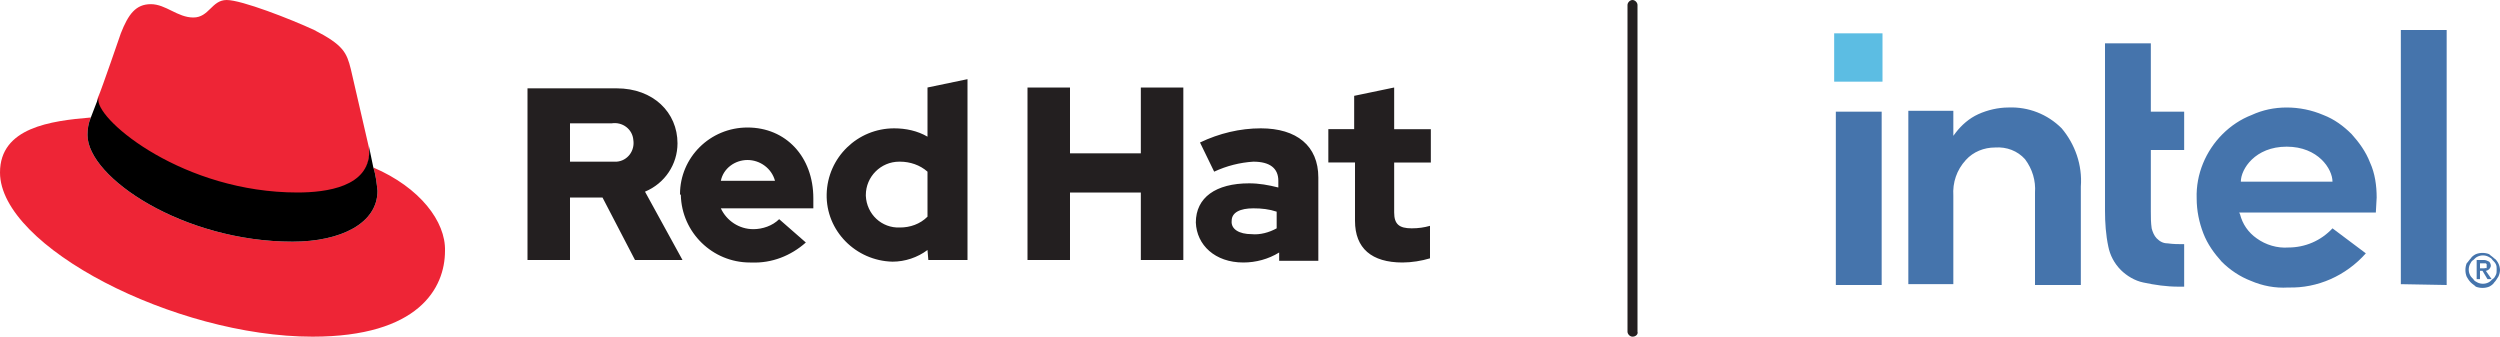<?xml version="1.0" encoding="utf-8"?>
<!-- Generator: Adobe Illustrator 25.4.1, SVG Export Plug-In . SVG Version: 6.00 Build 0)  -->
<svg version="1.1" id="Layer_1" xmlns="http://www.w3.org/2000/svg" xmlns:xlink="http://www.w3.org/1999/xlink" x="0px" y="0px"
	 viewBox="0 0 300 40.4" style="enable-background:new 0 0 300 40.4;" xml:space="preserve">
<style type="text/css">
	.st0{fill:#231F20;}
	.st1{fill:#EE2536;}
	.st2{fill:#5CBDE3;}
	.st3{fill:#4574AC;}
</style>
<g id="Lockup_A">
	<path id="Divider" class="st0" d="M195.9,40.4c-0.3,0-0.6-0.3-0.6-0.6V0.6c0-0.3,0.3-0.6,0.6-0.6c0.3,0,0.6,0.3,0.6,0.6v39.2
		C196.6,40.1,196.3,40.4,195.9,40.4C196,40.4,195.9,40.4,195.9,40.4z"/>
	<g id="Red_Hat_Logo">
		<path class="st1" d="M35.7,23.3c3.5,0,8.6-0.7,8.6-4.9c0-0.3,0-0.6-0.1-1l-2.1-9.1c-0.5-2-0.9-2.9-4.4-4.7C34.9,2.3,29,0,27.2,0
			s-2.1,2.1-4,2.1s-3.3-1.6-5.1-1.6S15.4,1.7,14.5,4c0,0-2.3,6.7-2.7,7.6c-0.1,0.2-0.1,0.3-0.1,0.5C11.8,14.8,22,23.3,35.7,23.3
			 M44.8,20.1c0.3,0.9,0.4,1.9,0.5,2.8c0,3.9-4.4,6.1-10.2,6.1c-13.1,0-24.6-7.7-24.6-12.8c0-0.7,0.1-1.4,0.4-2.1
			C6.1,14.5,0,15.3,0,20.7c0,8.9,21,19.7,37.5,19.7c12.7,0,15.9-5.8,15.9-10.3C53.5,26.6,50.4,22.5,44.8,20.1"/>
		<path d="M44.8,20.1c0.3,0.9,0.4,1.9,0.5,2.8c0,3.9-4.4,6.1-10.2,6.1c-13.1,0-24.6-7.7-24.6-12.8c0-0.7,0.1-1.4,0.4-2.1l1-2.6
			c-0.1,0.2-0.1,0.3-0.1,0.5c0,2.6,10.3,11.1,23.9,11.1c3.5,0,8.6-0.7,8.6-4.9c0-0.3,0-0.6-0.1-1L44.8,20.1z"/>
		<path class="st0" d="M162.6,26.5c0,3.3,2,5,5.7,5c1.1,0,2.3-0.2,3.3-0.5v-3.9c-0.7,0.2-1.4,0.3-2.2,0.3c-1.5,0-2.1-0.5-2.1-1.9v-6
			h4.4v-4h-4.4v-5l-4.8,1v4h-3.1v4h3.2L162.6,26.5L162.6,26.5z M147.8,26.5c0-1,1-1.5,2.6-1.5c1,0,1.9,0.1,2.8,0.4v2
			c-0.9,0.5-2,0.8-3,0.7C148.7,28.1,147.7,27.5,147.8,26.5 M149.2,31.5c1.5,0,3-0.4,4.3-1.2v1h4.7v-10c0-3.8-2.6-5.9-6.9-5.9
			c-2.5,0-5,0.6-7.3,1.7l1.7,3.5c1.5-0.7,3.1-1.1,4.7-1.2c2,0,3,0.8,3,2.3v0.8c-1.2-0.3-2.3-0.5-3.5-0.5c-4,0-6.4,1.7-6.4,4.7
			C143.6,29.4,145.8,31.5,149.2,31.5 M123.3,31.2h5.1v-8.1h8.5v8.1h5.1V10.5h-5.1v7.9h-8.5v-7.9h-5.1L123.3,31.2z M103.9,23.4
			c0-2.2,1.8-4,4-4c0,0,0.1,0,0.1,0c1.2,0,2.4,0.4,3.3,1.2V26c-0.9,0.9-2.1,1.3-3.3,1.3c-2.2,0.1-4-1.6-4.1-3.8
			C103.9,23.5,103.9,23.4,103.9,23.4 M111.4,31.2h4.7V9.5l-4.8,1v5.9c-1.2-0.7-2.6-1-4-1c-4.4,0-8,3.5-8.1,7.9s3.5,8,7.9,8.1
			c1.5,0,3-0.5,4.2-1.4L111.4,31.2L111.4,31.2z M89.7,19.2c1.5,0,2.9,1,3.3,2.5h-6.5C86.8,20.2,88.2,19.2,89.7,19.2 M81.7,23.4
			c0.1,4.5,3.8,8.1,8.3,8.1c0.1,0,0.1,0,0.2,0c2.4,0.1,4.7-0.8,6.5-2.4l-3.2-2.8c-0.8,0.8-2,1.2-3.1,1.2c-1.7,0-3.2-1-3.9-2.5h11.1
			v-1.2c0-5-3.3-8.5-7.9-8.5c-4.5,0-8.1,3.6-8.1,8C81.6,23.3,81.6,23.3,81.7,23.4 M73.4,14.8c1.3-0.2,2.5,0.7,2.6,2
			c0.2,1.3-0.7,2.5-2,2.6c-0.2,0-0.4,0-0.6,0h-5v-4.6L73.4,14.8z M63.3,31.2h5.1v-7.5h3.9l3.9,7.5h5.7l-4.5-8.2
			c2.4-1,3.9-3.3,3.9-5.8c0-3.7-2.9-6.6-7.3-6.6H63.3V31.2z"/>
	</g>
</g>
<g id="Layer_1-2">
	<rect x="220.1" y="4" class="st2" width="5.8" height="5.8"/>
	<path class="st3" d="M225.8,34.2V13.4h-5.5v20.8H225.8z M262.1,34.4v-5.1c-0.7,0-1.3,0-2-0.1c-0.5,0-0.9-0.2-1.3-0.6
		c-0.3-0.3-0.5-0.8-0.6-1.2c-0.1-0.7-0.1-1.3-0.1-2V18h4v-4.6h-4V5.2h-5.5v20.1c0,1.4,0.1,2.9,0.4,4.3c0.2,1,0.7,2,1.5,2.8
		c0.7,0.7,1.7,1.3,2.7,1.5c1.4,0.3,2.8,0.5,4.2,0.5H262.1z M293.6,34.2V3.6h-5.5v30.5L293.6,34.2L293.6,34.2z M247.4,15.4
		c-1.7-1.7-4-2.6-6.4-2.5c-1.2,0-2.5,0.3-3.6,0.8c-1.1,0.5-2,1.3-2.7,2.2l-0.3,0.4v-3H229v20.8h5.4V23.5c-0.1-1.6,0.4-3.1,1.5-4.3
		c0.9-1,2.2-1.5,3.5-1.5c1.4-0.1,2.7,0.4,3.6,1.4c0.9,1.2,1.3,2.6,1.2,4l0,0v0.1l0,0v11h5.5V22.4C249.9,19.8,249,17.3,247.4,15.4z
		 M285.2,23.7c0-1.4-0.2-2.9-0.8-4.2c-0.5-1.3-1.3-2.4-2.2-3.4c-1-1-2.1-1.8-3.4-2.3c-1.4-0.6-2.9-0.9-4.4-0.9
		c-1.5,0-2.9,0.3-4.2,0.9c-1.3,0.5-2.5,1.3-3.5,2.3c-2,2-3.2,4.8-3.1,7.7c0,1.5,0.3,2.9,0.8,4.2c0.5,1.3,1.3,2.4,2.2,3.4
		c1,1,2.2,1.8,3.5,2.3c1.4,0.6,2.9,0.9,4.5,0.8c3.5,0.1,6.9-1.4,9.3-4.1l-4-3c-1.4,1.5-3.3,2.3-5.3,2.3c-1.3,0.1-2.7-0.3-3.8-1.1
		c-1-0.7-1.7-1.7-2-2.9l-0.1-0.2h16.4L285.2,23.7L285.2,23.7z M268.9,21.8c0-1.5,1.7-4.2,5.5-4.2s5.5,2.7,5.5,4.2L268.9,21.8z"/>
	<path class="st3" d="M299.8,31.6c-0.1-0.2-0.3-0.5-0.5-0.6c-0.2-0.2-0.4-0.3-0.6-0.5c-0.5-0.2-1.1-0.2-1.6,0
		c-0.2,0.1-0.5,0.3-0.6,0.5c-0.2,0.2-0.3,0.4-0.5,0.6c-0.2,0.5-0.2,1.1,0,1.6c0.1,0.2,0.3,0.5,0.5,0.7c0.2,0.2,0.4,0.3,0.6,0.5
		c0.5,0.2,1.1,0.2,1.6,0c0.2-0.1,0.5-0.3,0.6-0.5c0.2-0.2,0.3-0.4,0.5-0.7c0.1-0.2,0.2-0.5,0.2-0.8C300,32.1,299.9,31.8,299.8,31.6z
		 M299.5,33c-0.1,0.2-0.2,0.4-0.4,0.5c-0.2,0.2-0.3,0.3-0.5,0.4c-0.4,0.2-0.9,0.2-1.3,0c-0.2-0.1-0.4-0.2-0.5-0.4
		c-0.2-0.2-0.3-0.3-0.4-0.5c-0.2-0.4-0.2-0.9,0-1.3c0.1-0.2,0.2-0.4,0.4-0.5c0.2-0.2,0.3-0.3,0.5-0.4c0.4-0.2,0.9-0.2,1.3,0
		c0.2,0.1,0.4,0.2,0.5,0.4c0.2,0.2,0.3,0.3,0.4,0.5c0.1,0.2,0.1,0.4,0.1,0.6C299.6,32.6,299.6,32.8,299.5,33z M298.3,32.5
		c0.1,0,0.3-0.1,0.4-0.2c0.1-0.1,0.2-0.3,0.2-0.4c0-0.2-0.1-0.4-0.2-0.5c-0.2-0.1-0.4-0.2-0.6-0.2h-0.9v2.3h0.4v-1h0.3l0.6,1h0.5
		L298.3,32.5z M298.1,32.2h-0.5v-0.6h0.5c0.1,0,0.1,0,0.2,0l0.1,0.1c0,0.1,0,0.1,0,0.2c0,0.1,0,0.1,0,0.2c0,0.1-0.1,0.1-0.1,0.1
		C298.3,32.1,298.2,32.2,298.1,32.2L298.1,32.2z"/>
</g>
</svg>
